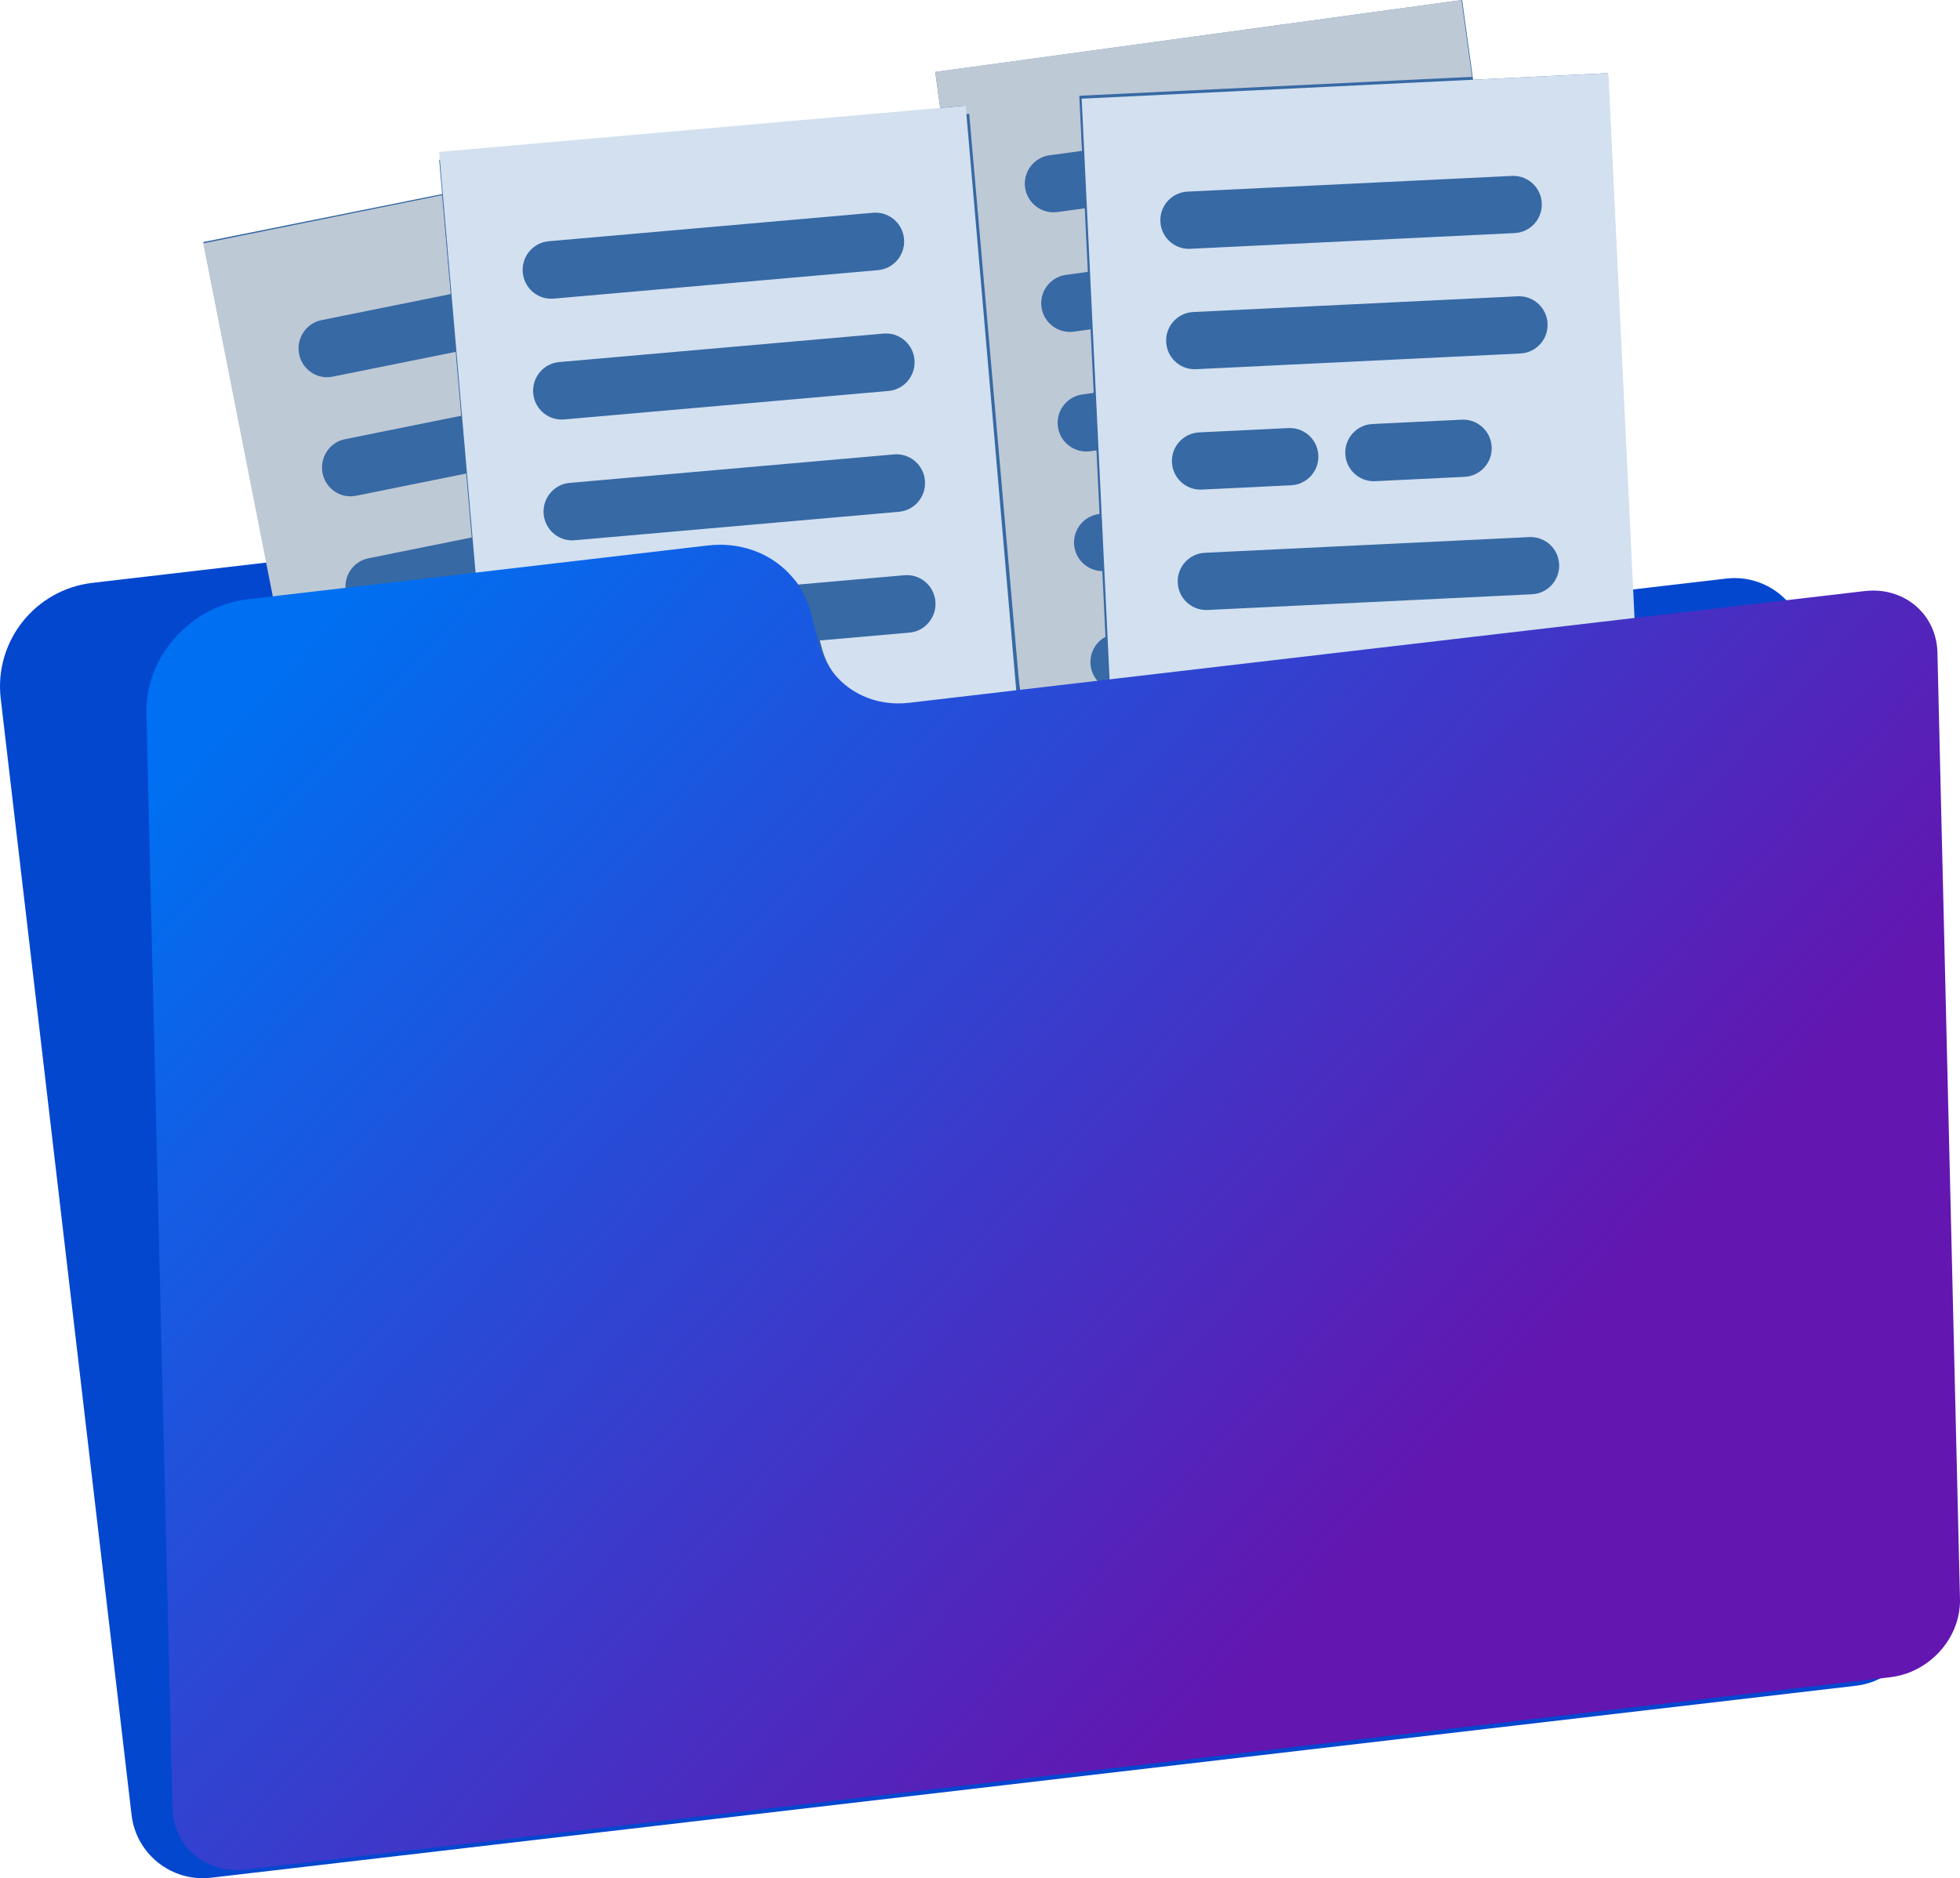 <?xml version="1.0" encoding="UTF-8"?>
<svg xmlns="http://www.w3.org/2000/svg" width="241" height="231" viewBox="0 0 241 231" fill="none">
  <path fill-rule="evenodd" clip-rule="evenodd" d="M82.911 77.493L81.492 73.522C79.481 67.89 73.84 64.392 67.891 65.088L11.363 71.686C4.311 72.51 -0.736 78.882 0.088 85.92L16.178 223.222C16.744 228.05 21.122 231.504 25.958 230.94L228.207 207.33C233.043 206.766 236.505 202.395 235.94 197.569L222.031 78.876C221.465 74.049 217.087 70.595 212.25 71.159L94.806 84.869C89.604 85.476 84.671 82.417 82.911 77.493" fill="#0447CF"></path>
  <path fill-rule="evenodd" clip-rule="evenodd" d="M106 105.236L42.449 118L25 29.764L88.55 17L106 105.236" fill="#3769A4"></path>
  <path fill-rule="evenodd" clip-rule="evenodd" d="M33.67 74L25 29.93L54.377 24L55.424 36.163L39.529 39.373C37.633 39.755 36.402 41.622 36.78 43.543C37.111 45.23 38.574 46.396 40.209 46.396C40.436 46.396 40.666 46.374 40.897 46.327L56.036 43.271L56.711 51.131L42.41 54.018C40.514 54.401 39.284 56.269 39.662 58.189C39.993 59.876 41.455 61.043 43.091 61.043C43.318 61.043 43.548 61.02 43.779 60.974L57.323 58.239L58 66.099L45.292 68.665C43.396 69.048 42.166 70.915 42.543 72.836C42.551 72.873 42.558 72.91 42.567 72.946L33.67 74" fill="#BEC9D6"></path>
  <path fill-rule="evenodd" clip-rule="evenodd" d="M192 89.144L127.215 98L115 8.856L179.785 0L192 89.144" fill="#3769A4"></path>
  <path fill-rule="evenodd" clip-rule="evenodd" d="M125.445 85L124.046 74.801L118.649 12.998L115.607 13.261L115 8.837L179.704 0L181 9.45L132.71 11.777L133.037 18.552L129.062 19.094C127.13 19.359 125.777 21.136 126.041 23.065C126.285 24.831 127.798 26.112 129.537 26.112C129.696 26.112 129.859 26.101 130.021 26.079L133.38 25.62L133.758 33.438L131.08 33.803C129.147 34.067 127.795 35.845 128.059 37.773C128.301 39.541 129.816 40.821 131.554 40.821C131.714 40.821 131.875 40.81 132.038 40.788L134.099 40.506L134.477 48.323L133.097 48.513C131.165 48.776 129.812 50.554 130.077 52.483C130.319 54.249 131.834 55.53 133.572 55.53C133.732 55.53 133.893 55.52 134.055 55.497L134.82 55.393L135.198 63.21L135.115 63.222C133.182 63.486 131.829 65.263 132.093 67.192C132.334 68.942 133.822 70.215 135.538 70.239L135.93 78.322C134.673 79.001 133.906 80.405 134.111 81.9C134.218 82.675 134.567 83.356 135.075 83.876L125.445 85" fill="#BEC9D6"></path>
  <path fill-rule="evenodd" clip-rule="evenodd" d="M127 103.348L61.825 109L54 19.652L119.174 14L127 103.348" fill="#3769A4"></path>
  <path fill-rule="evenodd" clip-rule="evenodd" d="M110.775 87C106.149 87 102.221 84.111 101.051 79.68L100.811 78.77L111.819 77.804C113.753 77.634 115.183 75.916 115.015 73.968C114.855 72.124 113.321 70.734 111.517 70.734C111.416 70.734 111.312 70.738 111.208 70.747L98.155 71.893C96.049 69.083 92.678 67.397 88.898 67.397C88.398 67.397 87.891 67.426 87.378 67.487L58.514 70.889L54 18.685L118.738 13L125 85.401L112.105 86.922C111.656 86.974 111.213 87 110.775 87M110.233 55.873C110.13 55.873 110.027 55.878 109.924 55.888L70.045 59.389C68.11 59.559 66.68 61.277 66.848 63.225C67.007 65.07 68.542 66.46 70.346 66.46C70.448 66.46 70.551 66.455 70.655 66.446L110.533 62.944C112.467 62.774 113.899 61.057 113.73 59.108C113.571 57.264 112.035 55.873 110.233 55.873M108.947 41.014C108.845 41.014 108.742 41.019 108.638 41.028L68.759 44.529C66.826 44.7 65.394 46.417 65.562 48.365C65.722 50.21 67.257 51.599 69.06 51.599C69.163 51.599 69.266 51.596 69.369 51.586L109.248 48.083C111.182 47.915 112.613 46.197 112.444 44.248C112.285 42.404 110.75 41.014 108.947 41.014M107.661 26.154C107.56 26.154 107.456 26.159 107.352 26.167L67.473 29.67C65.54 29.84 64.109 31.556 64.278 33.505C64.437 35.349 65.972 36.74 67.775 36.74C67.877 36.74 67.981 36.735 68.084 36.727L107.963 33.224C109.896 33.054 111.327 31.336 111.159 29.388C110.999 27.544 109.465 26.154 107.661 26.154" fill="#D2E0F0"></path>
  <path fill-rule="evenodd" clip-rule="evenodd" d="M202 98.852L137.303 102L133 12.149L197.698 9L202 98.852" fill="#3769A4"></path>
  <path fill-rule="evenodd" clip-rule="evenodd" d="M136.456 84L133 12.139L197.758 9L201 76.424L136.456 84M188.211 66.052C188.155 66.052 188.097 66.053 188.039 66.056L148.149 67.988C146.214 68.083 144.722 69.733 144.816 71.674C144.906 73.558 146.456 75.024 148.314 75.024C148.372 75.024 148.43 75.023 148.487 75.02L188.377 73.088C190.312 72.993 191.804 71.343 191.711 69.402C191.62 67.518 190.071 66.052 188.211 66.052M158.6 52.645C158.543 52.645 158.486 52.647 158.428 52.649L147.437 53.182C145.502 53.276 144.01 54.926 144.102 56.867C144.193 58.751 145.744 60.217 147.602 60.217C147.66 60.217 147.717 60.216 147.774 60.214L158.766 59.681C160.701 59.587 162.193 57.937 162.1 55.995C162.01 54.111 160.46 52.645 158.6 52.645M179.914 51.613C179.857 51.613 179.799 51.614 179.742 51.617L168.751 52.149C166.816 52.243 165.324 53.893 165.417 55.835C165.507 57.719 167.057 59.185 168.917 59.185C168.973 59.185 169.031 59.184 169.088 59.181L180.08 58.648C182.015 58.554 183.507 56.904 183.413 54.963C183.322 53.079 181.773 51.613 179.914 51.613M186.787 36.438C186.729 36.438 186.672 36.44 186.615 36.442L146.725 38.375C144.79 38.469 143.298 40.12 143.39 42.06C143.481 43.944 145.031 45.41 146.89 45.41C146.948 45.41 147.005 45.409 147.062 45.407L186.953 43.473C188.888 43.38 190.38 41.73 190.286 39.789C190.195 37.905 188.645 36.438 186.787 36.438M186.074 21.631C186.017 21.631 185.96 21.633 185.902 21.636L146.013 23.568C144.078 23.663 142.586 25.313 142.678 27.254C142.769 29.138 144.319 30.604 146.178 30.604C146.235 30.604 146.293 30.602 146.35 30.6L186.241 28.666C188.175 28.573 189.668 26.923 189.574 24.982C189.483 23.098 187.933 21.631 186.074 21.631" fill="#D2E0F0"></path>
  <path fill-rule="evenodd" clip-rule="evenodd" d="M29.121 230C24.768 230 21.316 226.776 21.212 222.389L18.004 87.698C18.001 87.603 18 87.508 18 87.415C17.992 80.623 23.52 74.516 30.476 73.702L87.009 67.09C87.523 67.03 88.032 67 88.534 67C93.838 67 98.343 70.289 99.684 75.332L100.72 79.226C101.894 83.637 105.833 86.513 110.473 86.513C110.912 86.513 111.356 86.487 111.806 86.435L229.263 72.696C229.619 72.654 229.969 72.633 230.314 72.633C234.668 72.633 238.119 75.857 238.225 80.244L240.998 196.68C240.999 196.745 241 196.809 241 196.874C241.004 200.682 238.47 204.177 234.937 205.63C234.151 205.953 233.314 206.175 232.445 206.277L198.25 210.277L196.828 210.443L62.917 226.108L51.12 227.487L46.121 228.073L31.275 229.81L30.173 229.938C29.817 229.98 29.466 230 29.121 230" fill="url(#paint0_linear_24_384)"></path>
  <defs>
    <linearGradient id="paint0_linear_24_384" x1="26.5" y1="91" x2="153.388" y2="208.482" gradientUnits="userSpaceOnUse">
      <stop stop-color="#006FF1"></stop>
      <stop offset="1" stop-color="#6316B0"></stop>
    </linearGradient>
  </defs>
</svg>
